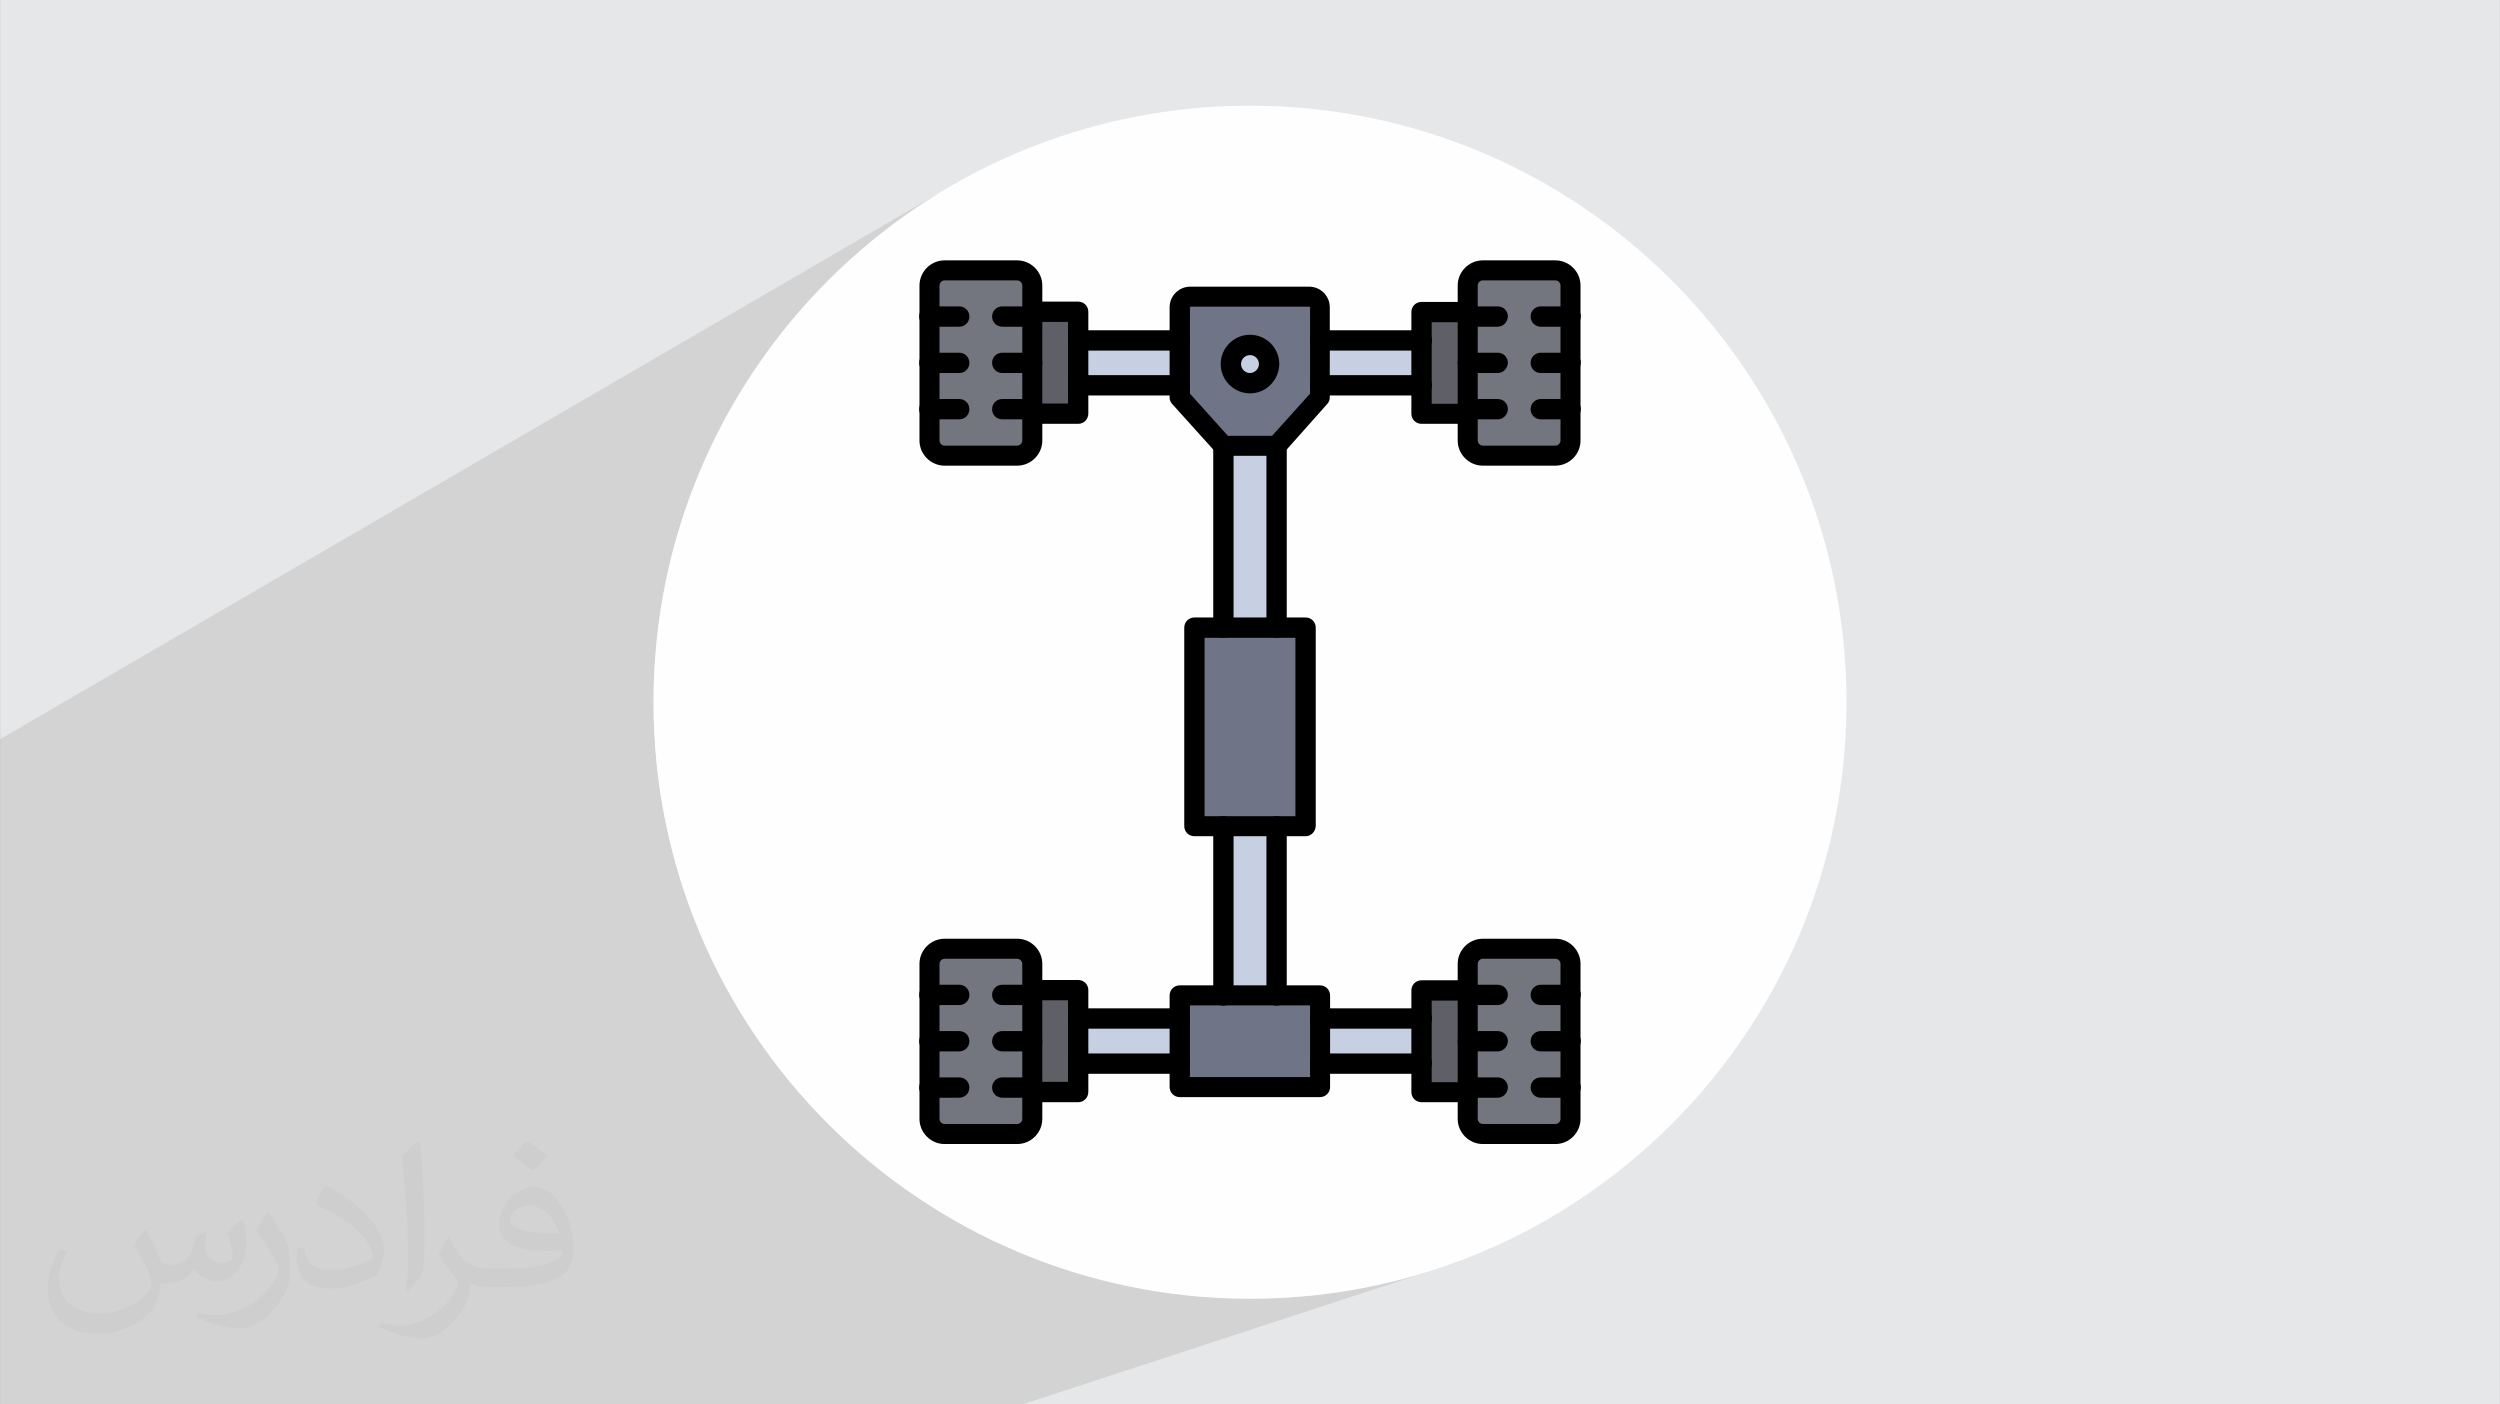 <?xml version="1.0" encoding="UTF-8"?>
<!DOCTYPE svg PUBLIC "-//W3C//DTD SVG 1.0//EN" "http://www.w3.org/TR/2001/REC-SVG-20010904/DTD/svg10.dtd">
<!-- Creator: CorelDRAW -->
<svg xmlns="http://www.w3.org/2000/svg" xml:space="preserve" width="3.708in" height="2.083in" version="1.0" style="shape-rendering:geometricPrecision; text-rendering:geometricPrecision; image-rendering:optimizeQuality; fill-rule:evenodd; clip-rule:evenodd"
viewBox="0 0 3702.73 2080.18"
 xmlns:xlink="http://www.w3.org/1999/xlink"
 xmlns:xodm="http://www.corel.com/coreldraw/odm/2003">
 <rect x="0" y="0" width="3702.73" height="2080.18" fill="#808080" stroke="none"/>
 <defs>
  <style type="text/css">
   <![CDATA[
    .fil6 {fill:#5E5F67}
    .fil4 {fill:#707487}
    .fil7 {fill:#74767F}
    .fil5 {fill:#C7CFE2}
    .fil0 {fill:#E6E7E8}
    .fil3 {fill:#FEFEFE;fill-rule:nonzero}
    .fil8 {fill:black;fill-rule:nonzero}
    .fil2 {fill:#373435;fill-opacity:0.031}
    .fil1 {fill:#2B2A29;fill-opacity:0.102}
   ]]>
  </style>
 </defs>
 <g id="Layer_x0020_1">
  <path class="fil0" d="M-0 0l3702.73 0 0 2080.18 -3702.73 0 0 -2080.18z"/>
  <path class="fil1" d="M1514 2080.18l-132.63 0 -1381.37 0 0 -549.61 0 -435.65 1393.22 -810.44 -35.85 22.98 -34.64 24.63 -33.38 26.23 -32.06 27.77 -30.69 29.25 -29.25 30.69 -27.77 32.06 -26.23 33.38 -24.63 34.64 -22.98 35.85 -21.27 37 -19.51 38.1 -17.69 39.14 -15.82 40.12 -13.89 41.05 -11.91 41.93 -9.87 42.75 -7.77 43.51 -5.62 44.22 -3.41 44.87 -1.15 45.47 1.15 45.47 3.41 44.87 5.62 44.22 7.77 43.51 9.87 42.75 11.91 41.93 13.89 41.05 15.82 40.12 17.69 39.14 19.51 38.1 21.27 37 22.98 35.85 24.63 34.64 26.23 33.38 27.77 32.06 29.25 30.69 30.69 29.25 32.06 27.77 33.38 26.23 34.64 24.63 35.85 22.98 37 21.27 38.1 19.51 39.14 17.69 40.12 15.82 41.05 13.89 41.93 11.91 42.75 9.87 43.51 7.77 44.22 5.62 44.87 3.41 45.47 1.15 45.47 -1.15 44.87 -3.41 44.22 -5.62 43.51 -7.77 42.75 -9.87 41.93 -11.91 -600.1 196.29z"/>
  <path class="fil2" d="M215.96 1821.93c7.07,10.71 11.65,21.01 16.13,32.45 3.33,6.66 5.09,18.93 20.7,18.93 4.57,0 11.13,-1.35 16.95,-4.57 6.55,-3.44 11.54,-8.64 14.15,-16.53l6.24 -21.01 15.19 -7.49 1.04 1.04c-2.08,7.91 -2.59,15.5 -2.59,21.43 0,17.57 15.19,24.23 27.25,24.23 7.07,0 13.42,-3.44 13.42,-9.89 0,-8.32 -3.53,-22.47 -8.12,-35.16 7.07,-7.07 14.15,-14.15 22.26,-19.87l1.25 0.63c3.53,14.98 5.51,29.75 5.51,39.63 0,9.67 -4.27,20.39 -7.8,27.36 -7.28,13.73 -20.18,24.65 -35.78,24.65 -11.85,0 -25.06,-5.93 -34.12,-16.95l-0.52 0c-8.53,10.61 -21.74,20.18 -42.86,20.18l-6.55 0c-1.04,13.94 -4.05,23.81 -8.64,32.66 -12.58,24.54 -49.92,41.92 -85.08,41.92 -48.89,0 -73.43,-28.19 -73.43,-65.73 0,-23.19 7.59,-44.72 19.24,-60.01l9.56 3.95c-7.28,13.94 -12.17,27.04 -12.17,39.94 0,35.16 28.61,51.9 61.58,51.9 30.58,0 68.44,-19.45 75.31,-42.02 -2.59,-24.65 -11.85,-36.19 -26,-58.66 4.27,-7.49 9.78,-14.98 16.64,-22.98l1.25 0 0 0 0 0 -0.01 -0.04zm563.83 -132.3c10.3,6.45 20.39,14.04 30.27,22.78 -5.51,7.8 -12.38,14.88 -20.91,21.12 -9.89,-8.01 -19.76,-14.88 -29.86,-22.16 6.86,-7.7 13.63,-15.08 20.49,-21.74l0 0 0 0 0 0 0 0 0 0 0.01 0zm5.3 96.11c-16.64,0 -30.27,10.92 -30.27,19.03 0,17.38 33.28,22.78 73.12,22.56 -4.99,-20.39 -22.47,-41.61 -42.86,-41.61l0 0.01zm-37.35 92.99c21.64,0 40.57,-0.63 55.02,-4.27 16.13,-4.05 29.75,-12.17 29.75,-17.78 0,-1.46 0,-3.22 -0.52,-4.68 -9.05,0.83 -19.45,0.83 -28.5,0.83 -29.33,0 -51.79,-6.66 -60.64,-23.09 -2.19,-4.57 -3.74,-9.67 -3.74,-15.5 0,-15.92 6.86,-31.41 18.93,-42.13 10.08,-8.84 21.22,-14.35 32.55,-14.35 20.49,0 36.81,16.44 48.26,42.34 6.24,14.15 10.5,30.47 10.5,51.07 0,13.73 -3.74,25.27 -12.27,33.8 -15.92,15.4 -45.24,21.22 -90.17,21.22l-20.39 0 0 0 -5.3 0c-11.13,0 -19.14,-1.98 -25.48,-6.86l-1.04 0c0.31,2.59 0.52,5.09 0.52,7.49 0,10.08 -3.33,22.98 -10.08,33.28 -19.97,29.64 -41.61,42.53 -60.33,42.53 -18.93,0 -42.13,-7.28 -63.03,-16.75l3.74 -7.28c6.76,2.81 16.13,4.68 29.02,4.68 33.8,0 78.21,-32.45 83.72,-64.17 -1.25,-2.59 -3.53,-6.03 -6.76,-9.67 -9.89,-11.75 -16.13,-21.53 -21.95,-31.82 4.99,-9.89 9.56,-17.78 13.83,-24.96l1.77 -0.21c14.46,29.44 27.56,46.28 56.78,46.28l4.57 0 0 0 21.22 0 0 0 0 0 0 0 0 0 0 0 0.04 0zm-146.45 31.1c2.5,-13.52 2.7,-28.7 2.7,-42.86l0 -21.01c0,-39.21 -4.99,-96.2 -9.05,-133.34 7.07,-7.59 16.95,-16.53 24.75,-22.56l2.29 0.63c5.3,46.7 6.55,100.79 6.55,150.81 0,13.11 -0.52,25.9 -1.77,35.26 -0.73,11.85 -7.59,20.8 -22.26,34.53l-3.22 -1.46zm-150.71 -61.89c0.73,18.41 9.78,32.87 41.4,32.87 19.66,0 36.3,-5.09 54.71,-13.83 3.33,-1.46 5.09,-3.44 5.09,-5.09 0,-11.54 -8.84,-26.83 -23.71,-40.77 -14.46,-13.11 -33.6,-24.65 -51.48,-32.35 -6.14,-2.59 -8.12,-5.3 -8.12,-7.91 0,-5.3 7.07,-16.44 12.9,-24.44l1.98 -0.21c20.49,10.71 43.38,26.63 60.33,44.3 15.4,16.33 24.96,32.87 24.96,50.86 0,13.31 -4.05,25.79 -10.61,37.44 -22.47,11.33 -46.39,19.97 -70.1,19.97 -28.81,0 -48.47,-13.52 -48.47,-45.24 0,-3.44 0,-8.73 1.25,-15.61l9.89 0 0 0 0 0 0 0 0 0 0 0 -0.01 0zm-52.11 -52.32l17.89 28.92c6.55,10.71 12.69,22.37 12.69,40.77l0 23.5c0,19.03 -12.17,39.42 -31.82,59.6 -15.4,13.63 -29.02,19.45 -41.61,19.45 -18.72,0 -40.15,-5.82 -64.9,-16.44l2.81 -7.28c7.8,2.08 16.84,3.84 27.98,3.84 35.58,-0.21 71.97,-26.21 88.61,-57.93 1.98,-3.64 2.7,-7.07 2.7,-9.47 0,-3.64 -1.98,-7.7 -3.53,-11.33 -9.05,-17.05 -19.14,-32.66 -30.27,-47.12 5.82,-9.16 11.65,-17.99 17.99,-26.73l1.46 0.21 0 0 0 0 0 0 0 0 0 0 -0.01 0z"/>
  <path class="fil3" d="M1851.36 156.56c487.96,0 883.53,395.57 883.53,883.53 0,487.96 -395.57,883.53 -883.53,883.53 -487.96,0 -883.53,-395.57 -883.53,-883.53 0,-487.96 395.57,-883.53 883.53,-883.53z"/>
  <g id="_2075813330320">
   <path class="fil4" d="M1933.69 930.1l-164.66 0 0 293.91 42.93 0 78.79 0 42.93 0 0 -293.91z"/>
   <path class="fil5" d="M1811.97 1224.01l78.79 0 0 250.53 -78.79 0 0 -250.53z"/>
   <path class="fil4" d="M1890.76 1474.54l-78.79 0 -64.63 0 0 135.45 207.6 0 0 -34.53 0 -66.4 0 -34.53 -64.18 0z"/>
   <path class="fil5" d="M1954.94 1509.07l150.5 0 0 66.4 -150.5 0 0 -66.4z"/>
   <path class="fil6" d="M1596.85 1575.47l0 -66.4 0 -42.05 -68.17 0 0 150.5 68.17 0 0 -42.05z"/>
   <path class="fil7" d="M1528.68 1617.52l0 -150.5 0 -39.4c0,-12.39 -10.18,-22.57 -22.57,-22.57l-107.12 0c-12.39,0 -22.57,10.18 -22.57,22.57l0 229.73c0,12.39 10.18,22.58 22.57,22.58l107.56 0c12.39,0 22.58,-10.18 22.58,-22.58l0 -39.84 -0.44 0z"/>
   <path class="fil6" d="M2105.88 1509.07l0 66.4 0 42.05 67.72 0 0 -150.5 -67.72 0 0 42.05z"/>
   <path class="fil7" d="M2173.61 1467.02l0 150.5 0 39.39c0,12.39 10.18,22.58 22.57,22.58l107.56 0c12.39,0 22.58,-10.18 22.58,-22.58l0 -229.73c0,-12.39 -10.18,-22.58 -22.58,-22.58l-107.56 0c-12.39,0 -22.57,10.18 -22.57,22.58l0 39.84z"/>
   <path class="fil5" d="M1596.85 1509.07l150.5 0 0 66.4 -150.5 0 0 -66.4z"/>
   <path class="fil4" d="M1879.69 539.24c0,15.5 -12.84,28.33 -28.33,28.33 -15.49,0 -28.33,-12.83 -28.33,-28.33 0,-15.49 12.83,-28.33 28.33,-28.33 15.49,0 28.33,12.83 28.33,28.33zm-67.72 120.84l78.79 0 64.62 -71.27 0 -17.71 0 -66.39 0 -49.13c0,-8.85 -7.08,-15.94 -15.93,-15.94l-176.17 0c-8.85,0 -15.94,7.08 -15.94,15.94l0 49.13 0 66.39 0 17.71 64.63 71.27z"/>
   <path class="fil5" d="M1851.36 510.92c15.65,0 28.33,12.68 28.33,28.33 0,15.65 -12.68,28.33 -28.33,28.33 -15.65,0 -28.33,-12.68 -28.33,-28.33 0,-15.65 12.68,-28.33 28.33,-28.33z"/>
   <path class="fil5" d="M1954.94 504.28l150.5 0 0 66.4 -150.5 0 0 -66.4z"/>
   <path class="fil6" d="M2105.88 504.28l0 66.84 0 41.61 67.72 0 0 -150.5 -67.72 0 0 42.05z"/>
   <path class="fil7" d="M2173.61 462.23l0 150.5 0 39.4c0,12.39 10.18,22.13 22.57,22.13l107.56 0c12.39,0 22.58,-10.18 22.58,-22.58l0 -229.73c0,-12.39 -10.18,-22.57 -22.58,-22.57l-107.56 0c-12.39,0 -22.57,10.18 -22.57,22.57l0 40.28z"/>
   <path class="fil6" d="M1596.85 571.11l0 -66.84 0 -42.05 -68.17 0 0 150.5 68.17 0 0 -41.61z"/>
   <path class="fil7" d="M1528.68 612.72l0 -150.5 0 -39.4c0,-12.39 -10.18,-22.57 -22.57,-22.57l-107.12 0c-12.39,0 -22.57,10.18 -22.57,22.57l0 229.73c0,12.39 10.18,22.58 22.57,22.58l107.56 0c12.39,0 22.58,-10.18 22.58,-22.13l0 -40.28 -0.44 0z"/>
   <path class="fil5" d="M1596.85 504.28l150.5 0 0 66.4 -150.5 0 0 -66.4z"/>
   <path class="fil5" d="M1811.97 660.08l78.79 0 0 269.57 -78.79 0 0 -269.57z"/>
   <path class="fil8" d="M1762.39 1595.38l177.94 0 0 -106.23 -177.94 0 0 106.23zm192.55 29.66l-207.6 0c-8.41,0 -15.05,-6.64 -15.05,-15.05l0 -135.45c0,-8.41 6.64,-15.05 15.05,-15.05l207.6 0c8.41,0 15.05,6.64 15.05,15.05l0 135.45c0,8.41 -6.64,15.05 -15.05,15.05z"/>
   <path class="fil8" d="M1784.08 1208.96l134.56 0 0 -264.25 -134.56 0 0 264.25zm149.61 29.66l-164.66 0c-8.41,0 -15.05,-6.64 -15.05,-15.05l0 -293.91c0,-8.41 6.64,-15.05 15.05,-15.05l164.66 0c8.41,0 15.05,6.64 15.05,15.05l0 293.91c-0.44,8.41 -7.08,15.05 -15.05,15.05z"/>
   <path class="fil8" d="M1818.61 645.48l65.51 0 56.21 -62.41 0 -127.92c0,-0.44 -0.44,-0.88 -0.88,-0.88l-176.17 0c-0.44,0 -0.88,0.44 -0.88,0.88l0 127.92 56.21 62.41zm72.15 29.66l-78.79 0c-4.43,0 -8.41,-1.77 -11.07,-4.87l-64.63 -71.71c-2.65,-2.66 -3.98,-6.2 -3.98,-9.74l0 -133.68c0,-16.82 13.72,-30.54 30.54,-30.54l176.17 0c16.82,0 30.54,13.72 30.54,30.54l0 133.68c0,3.55 -1.33,7.08 -3.99,9.74l-63.74 71.71c-3.1,3.1 -7.08,4.87 -11.07,4.87z"/>
   <path class="fil8" d="M1851.36 525.96c-7.52,0 -13.28,6.2 -13.28,13.28 0,7.53 6.2,13.28 13.28,13.28 7.08,0 13.28,-6.2 13.28,-13.28 0,-7.08 -5.75,-13.28 -13.28,-13.28zm0 56.66c-23.9,0 -43.38,-19.47 -43.38,-43.38 0,-23.9 19.48,-43.38 43.38,-43.38 23.9,0 43.38,19.48 43.38,43.38 -0.44,23.9 -19.47,43.38 -43.38,43.38z"/>
   <path class="fil8" d="M1747.34 585.72l-150.5 0c-8.41,0 -15.05,-6.64 -15.05,-15.05 0,-8.41 6.64,-15.05 15.05,-15.05l150.5 0c8.41,0 15.05,6.64 15.05,15.05 0,8.41 -6.64,15.05 -15.05,15.05z"/>
   <path class="fil8" d="M1747.34 519.32l-150.5 0c-8.41,0 -15.05,-6.64 -15.05,-15.05 0,-8.41 6.64,-15.05 15.05,-15.05l150.5 0c8.41,0 15.05,6.64 15.05,15.05 0,8.41 -6.64,15.05 -15.05,15.05z"/>
   <path class="fil8" d="M1596.85 627.77l-68.17 0c-8.41,0 -15.05,-6.64 -15.05,-15.05 0,-8.41 6.64,-15.05 15.05,-15.05l53.12 0 0 -120.84 -53.12 0c-8.41,0 -15.05,-6.64 -15.05,-15.05 0,-8.41 6.64,-15.05 15.05,-15.05l68.17 0c8.41,0 15.05,6.64 15.05,15.05l0 150.5c0,8.85 -6.64,15.49 -15.05,15.49z"/>
   <path class="fil8" d="M1398.98 415.3c-3.98,0 -7.52,3.54 -7.52,7.52l0 229.73c0,3.98 3.54,7.52 7.52,7.52l107.56 0c3.99,0 7.53,-3.54 7.53,-7.52l0 -229.73c0,-3.98 -3.54,-7.52 -7.53,-7.52l-107.56 0zm107.56 274.44l-107.56 0c-20.36,0 -37.18,-16.82 -37.18,-37.18l0 -229.73c0,-20.36 16.82,-37.18 37.18,-37.18l107.56 0c20.36,0 37.18,16.82 37.18,37.18l0 229.73c0,20.36 -16.82,37.18 -37.18,37.18z"/>
   <path class="fil8" d="M1528.68 552.52l-44.26 0c-8.41,0 -15.05,-6.64 -15.05,-15.05 0,-8.41 6.64,-15.05 15.05,-15.05l44.26 0c8.41,0 15.05,6.64 15.05,15.05 0,8.41 -6.64,15.05 -15.05,15.05z"/>
   <path class="fil8" d="M1420.68 552.52l-44.26 0c-8.41,0 -15.05,-6.64 -15.05,-15.05 0,-8.41 6.64,-15.05 15.05,-15.05l44.26 0c8.41,0 15.05,6.64 15.05,15.05 0,8.41 -6.64,15.05 -15.05,15.05z"/>
   <path class="fil8" d="M1528.68 483.91l-44.26 0c-8.41,0 -15.05,-6.64 -15.05,-15.05 0,-8.41 6.64,-15.05 15.05,-15.05l44.26 0c8.41,0 15.05,6.64 15.05,15.05 0,8.41 -6.64,15.05 -15.05,15.05z"/>
   <path class="fil8" d="M1420.68 483.91l-44.26 0c-8.41,0 -15.05,-6.64 -15.05,-15.05 0,-8.41 6.64,-15.05 15.05,-15.05l44.26 0c8.41,0 15.05,6.64 15.05,15.05 0,8.41 -6.64,15.05 -15.05,15.05z"/>
   <path class="fil8" d="M1528.68 621.13l-44.26 0c-8.41,0 -15.05,-6.64 -15.05,-15.05 0,-8.41 6.64,-15.05 15.05,-15.05l44.26 0c8.41,0 15.05,6.64 15.05,15.05 0,8.41 -6.64,15.05 -15.05,15.05z"/>
   <path class="fil8" d="M1420.68 621.13l-44.26 0c-8.41,0 -15.05,-6.64 -15.05,-15.05 0,-8.41 6.64,-15.05 15.05,-15.05l44.26 0c8.41,0 15.05,6.64 15.05,15.05 0,8.41 -6.64,15.05 -15.05,15.05z"/>
   <path class="fil8" d="M1747.34 1590.51l-150.5 0c-8.41,0 -15.05,-6.64 -15.05,-15.05 0,-8.41 6.64,-15.05 15.05,-15.05l150.5 0c8.41,0 15.05,6.64 15.05,15.05 0,8.41 -6.64,15.05 -15.05,15.05z"/>
   <path class="fil8" d="M1747.34 1523.68l-150.5 0c-8.41,0 -15.05,-6.64 -15.05,-15.05 0,-8.41 6.64,-15.05 15.05,-15.05l150.5 0c8.41,0 15.05,6.64 15.05,15.05 0,8.41 -6.64,15.05 -15.05,15.05z"/>
   <path class="fil8" d="M1596.85 1632.57l-68.17 0c-8.41,0 -15.05,-6.64 -15.05,-15.05 0,-8.41 6.64,-15.05 15.05,-15.05l53.12 0 0 -120.84 -53.12 0c-8.41,0 -15.05,-6.64 -15.05,-15.05 0,-8.41 6.64,-15.05 15.05,-15.05l68.17 0c8.41,0 15.05,6.64 15.05,15.05l0 150.5c0,8.85 -6.64,15.5 -15.05,15.5z"/>
   <path class="fil8" d="M1398.98 1420.1c-3.98,0 -7.52,3.54 -7.52,7.52l0 229.73c0,3.98 3.54,7.52 7.52,7.52l107.56 0c3.99,0 7.53,-3.54 7.53,-7.52l0 -229.73c0,-3.98 -3.54,-7.52 -7.53,-7.52l-107.56 0zm107.56 274.43l-107.56 0c-20.36,0 -37.18,-16.82 -37.18,-37.18l0 -229.73c0,-20.36 16.82,-37.18 37.18,-37.18l107.56 0c20.36,0 37.18,16.82 37.18,37.18l0 229.73c0,20.36 -16.82,37.18 -37.18,37.18z"/>
   <path class="fil8" d="M1528.68 1557.32l-44.26 0c-8.41,0 -15.05,-6.64 -15.05,-15.05 0,-8.41 6.64,-15.05 15.05,-15.05l44.26 0c8.41,0 15.05,6.64 15.05,15.05 0,8.41 -6.64,15.05 -15.05,15.05z"/>
   <path class="fil8" d="M1420.68 1557.32l-44.26 0c-8.41,0 -15.05,-6.64 -15.05,-15.05 0,-8.41 6.64,-15.05 15.05,-15.05l44.26 0c8.41,0 15.05,6.64 15.05,15.05 0,8.41 -6.64,15.05 -15.05,15.05z"/>
   <path class="fil8" d="M1528.68 1488.71l-44.26 0c-8.41,0 -15.05,-6.64 -15.05,-15.05 0,-8.41 6.64,-15.05 15.05,-15.05l44.26 0c8.41,0 15.05,6.64 15.05,15.05 0,8.41 -6.64,15.05 -15.05,15.05z"/>
   <path class="fil8" d="M1420.68 1488.71l-44.26 0c-8.41,0 -15.05,-6.64 -15.05,-15.05 0,-8.41 6.64,-15.05 15.05,-15.05l44.26 0c8.41,0 15.05,6.64 15.05,15.05 0,8.41 -6.64,15.05 -15.05,15.05z"/>
   <path class="fil8" d="M1528.68 1625.92l-44.26 0c-8.41,0 -15.05,-6.64 -15.05,-15.05 0,-8.41 6.64,-15.05 15.05,-15.05l44.26 0c8.41,0 15.05,6.64 15.05,15.05 0,8.41 -6.64,15.05 -15.05,15.05z"/>
   <path class="fil8" d="M1420.68 1625.92l-44.26 0c-8.41,0 -15.05,-6.64 -15.05,-15.05 0,-8.41 6.64,-15.05 15.05,-15.05l44.26 0c8.41,0 15.05,6.64 15.05,15.05 0,8.41 -6.64,15.05 -15.05,15.05z"/>
   <path class="fil8" d="M2105.88 585.72l-150.5 0c-8.41,0 -15.05,-6.64 -15.05,-15.05 0,-8.41 6.64,-15.05 15.05,-15.05l150.5 0c8.41,0 15.05,6.64 15.05,15.05 -0.44,8.41 -7.08,15.05 -15.05,15.05z"/>
   <path class="fil8" d="M2105.88 519.32l-150.5 0c-8.41,0 -15.05,-6.64 -15.05,-15.05 0,-8.41 6.64,-15.05 15.05,-15.05l150.5 0c8.41,0 15.05,6.64 15.05,15.05 0,8.41 -7.08,15.05 -15.05,15.05z"/>
   <path class="fil8" d="M2173.61 627.77l-68.17 0c-8.41,0 -15.05,-6.64 -15.05,-15.05l0 -150.5c0,-8.41 6.64,-15.05 15.05,-15.05l68.17 0c8.41,0 15.05,6.64 15.05,15.05 0,8.41 -6.64,15.05 -15.05,15.05l-53.12 0 0 120.84 53.12 0c8.41,0 15.05,6.64 15.05,15.05 0,7.96 -6.64,14.61 -15.05,14.61z"/>
   <path class="fil8" d="M2196.18 415.3c-3.98,0 -7.52,3.54 -7.52,7.52l0 229.73c0,3.98 3.54,7.52 7.52,7.52l107.56 0c3.99,0 7.53,-3.54 7.53,-7.52l0 -229.73c0,-3.98 -3.54,-7.52 -7.53,-7.52l-107.56 0zm107.56 274.44l-107.56 0c-20.36,0 -37.18,-16.82 -37.18,-37.18l0 -229.73c0,-20.36 16.82,-37.18 37.18,-37.18l107.56 0c20.36,0 37.18,16.82 37.18,37.18l0 229.73c0,20.36 -16.82,37.18 -37.18,37.18z"/>
   <path class="fil8" d="M2218.31 552.52l-44.26 0c-8.41,0 -15.05,-6.64 -15.05,-15.05 0,-8.41 6.64,-15.05 15.05,-15.05l44.26 0c8.41,0 15.05,6.64 15.05,15.05 -0.44,8.41 -7.08,15.05 -15.05,15.05z"/>
   <path class="fil8" d="M2326.32 552.52l-44.26 0c-8.41,0 -15.05,-6.64 -15.05,-15.05 0,-8.41 6.64,-15.05 15.05,-15.05l44.26 0c8.41,0 15.05,6.64 15.05,15.05 -0.44,8.41 -7.08,15.05 -15.05,15.05z"/>
   <path class="fil8" d="M2218.31 483.91l-44.26 0c-8.41,0 -15.05,-6.64 -15.05,-15.05 0,-8.41 6.64,-15.05 15.05,-15.05l44.26 0c8.41,0 15.05,6.64 15.05,15.05 -0.44,8.41 -7.08,15.05 -15.05,15.05z"/>
   <path class="fil8" d="M2326.32 483.91l-44.26 0c-8.41,0 -15.05,-6.64 -15.05,-15.05 0,-8.41 6.64,-15.05 15.05,-15.05l44.26 0c8.41,0 15.05,6.64 15.05,15.05 -0.44,8.41 -7.08,15.05 -15.05,15.05z"/>
   <path class="fil8" d="M2218.31 621.13l-44.26 0c-8.41,0 -15.05,-6.64 -15.05,-15.05 0,-8.41 6.64,-15.05 15.05,-15.05l44.26 0c8.41,0 15.05,6.64 15.05,15.05 -0.44,8.41 -7.08,15.05 -15.05,15.05z"/>
   <path class="fil8" d="M2326.32 621.13l-44.26 0c-8.41,0 -15.05,-6.64 -15.05,-15.05 0,-8.41 6.64,-15.05 15.05,-15.05l44.26 0c8.41,0 15.05,6.64 15.05,15.05 -0.44,8.41 -7.08,15.05 -15.05,15.05z"/>
   <path class="fil8" d="M2105.88 1590.51l-150.5 0c-8.41,0 -15.05,-6.64 -15.05,-15.05 0,-8.41 6.64,-15.05 15.05,-15.05l150.5 0c8.41,0 15.05,6.64 15.05,15.05 -0.44,8.41 -7.08,15.05 -15.05,15.05z"/>
   <path class="fil8" d="M2105.88 1523.68l-150.5 0c-8.41,0 -15.05,-6.64 -15.05,-15.05 0,-8.41 6.64,-15.05 15.05,-15.05l150.5 0c8.41,0 15.05,6.64 15.05,15.05 -0.44,8.41 -7.08,15.05 -15.05,15.05z"/>
   <path class="fil8" d="M2173.61 1632.57l-68.17 0c-8.41,0 -15.05,-6.64 -15.05,-15.05l0 -150.5c0,-8.41 6.64,-15.05 15.05,-15.05l68.17 0c8.41,0 15.05,6.64 15.05,15.05 0,8.41 -6.64,15.05 -15.05,15.05l-53.12 0 0 120.84 53.12 0c8.41,0 15.05,6.64 15.05,15.05 0,7.96 -6.64,14.61 -15.05,14.61z"/>
   <path class="fil8" d="M2196.18 1420.1c-3.98,0 -7.52,3.54 -7.52,7.52l0 229.73c0,3.98 3.54,7.52 7.52,7.52l107.56 0c3.99,0 7.53,-3.54 7.53,-7.52l0 -229.73c0,-3.98 -3.54,-7.52 -7.53,-7.52l-107.56 0zm107.56 274.43l-107.56 0c-20.36,0 -37.18,-16.82 -37.18,-37.18l0 -229.73c0,-20.36 16.82,-37.18 37.18,-37.18l107.56 0c20.36,0 37.18,16.82 37.18,37.18l0 229.73c0,20.36 -16.82,37.18 -37.18,37.18z"/>
   <path class="fil8" d="M2218.31 1557.32l-44.26 0c-8.41,0 -15.05,-6.64 -15.05,-15.05 0,-8.41 6.64,-15.05 15.05,-15.05l44.26 0c8.41,0 15.05,6.64 15.05,15.05 -0.44,8.41 -7.08,15.05 -15.05,15.05z"/>
   <path class="fil8" d="M2326.32 1557.32l-44.26 0c-8.41,0 -15.05,-6.64 -15.05,-15.05 0,-8.41 6.64,-15.05 15.05,-15.05l44.26 0c8.41,0 15.05,6.64 15.05,15.05 -0.44,8.41 -7.08,15.05 -15.05,15.05z"/>
   <path class="fil8" d="M2218.31 1488.71l-44.26 0c-8.41,0 -15.05,-6.64 -15.05,-15.05 0,-8.41 6.64,-15.05 15.05,-15.05l44.26 0c8.41,0 15.05,6.64 15.05,15.05 -0.44,8.41 -7.08,15.05 -15.05,15.05z"/>
   <path class="fil8" d="M2326.32 1488.71l-44.26 0c-8.41,0 -15.05,-6.64 -15.05,-15.05 0,-8.41 6.64,-15.05 15.05,-15.05l44.26 0c8.41,0 15.05,6.64 15.05,15.05 -0.44,8.41 -7.08,15.05 -15.05,15.05z"/>
   <path class="fil8" d="M2218.31 1625.92l-44.26 0c-8.41,0 -15.05,-6.64 -15.05,-15.05 0,-8.41 6.64,-15.05 15.05,-15.05l44.26 0c8.41,0 15.05,6.64 15.05,15.05 -0.44,8.41 -7.08,15.05 -15.05,15.05z"/>
   <path class="fil8" d="M2326.32 1625.92l-44.26 0c-8.41,0 -15.05,-6.64 -15.05,-15.05 0,-8.41 6.64,-15.05 15.05,-15.05l44.26 0c8.41,0 15.05,6.64 15.05,15.05 -0.44,8.41 -7.08,15.05 -15.05,15.05z"/>
   <path class="fil8" d="M1811.97 1489.59c-8.41,0 -15.05,-6.64 -15.05,-15.05l0 -250.53c0,-8.41 6.64,-15.05 15.05,-15.05 8.41,0 15.05,6.64 15.05,15.05l0 250.53c-0.44,8.41 -7.08,15.05 -15.05,15.05z"/>
   <path class="fil8" d="M1811.97 944.7c-8.41,0 -15.05,-6.64 -15.05,-15.05l0 -269.57c0,-8.41 6.64,-15.05 15.05,-15.05 8.41,0 15.05,6.64 15.05,15.05l0 269.57c-0.44,8.41 -7.08,15.05 -15.05,15.05z"/>
   <path class="fil8" d="M1890.76 1489.59c-8.41,0 -15.05,-6.64 -15.05,-15.05l0 -250.53c0,-8.41 6.64,-15.05 15.05,-15.05 8.41,0 15.05,6.64 15.05,15.05l0 250.53c-0.44,8.41 -7.08,15.05 -15.05,15.05z"/>
   <path class="fil8" d="M1890.76 944.7c-8.41,0 -15.05,-6.64 -15.05,-15.05l0 -269.57c0,-8.41 6.64,-15.05 15.05,-15.05 8.41,0 15.05,6.64 15.05,15.05l0 269.57c-0.44,8.41 -7.08,15.05 -15.05,15.05z"/>
  </g>
 </g>
</svg>
